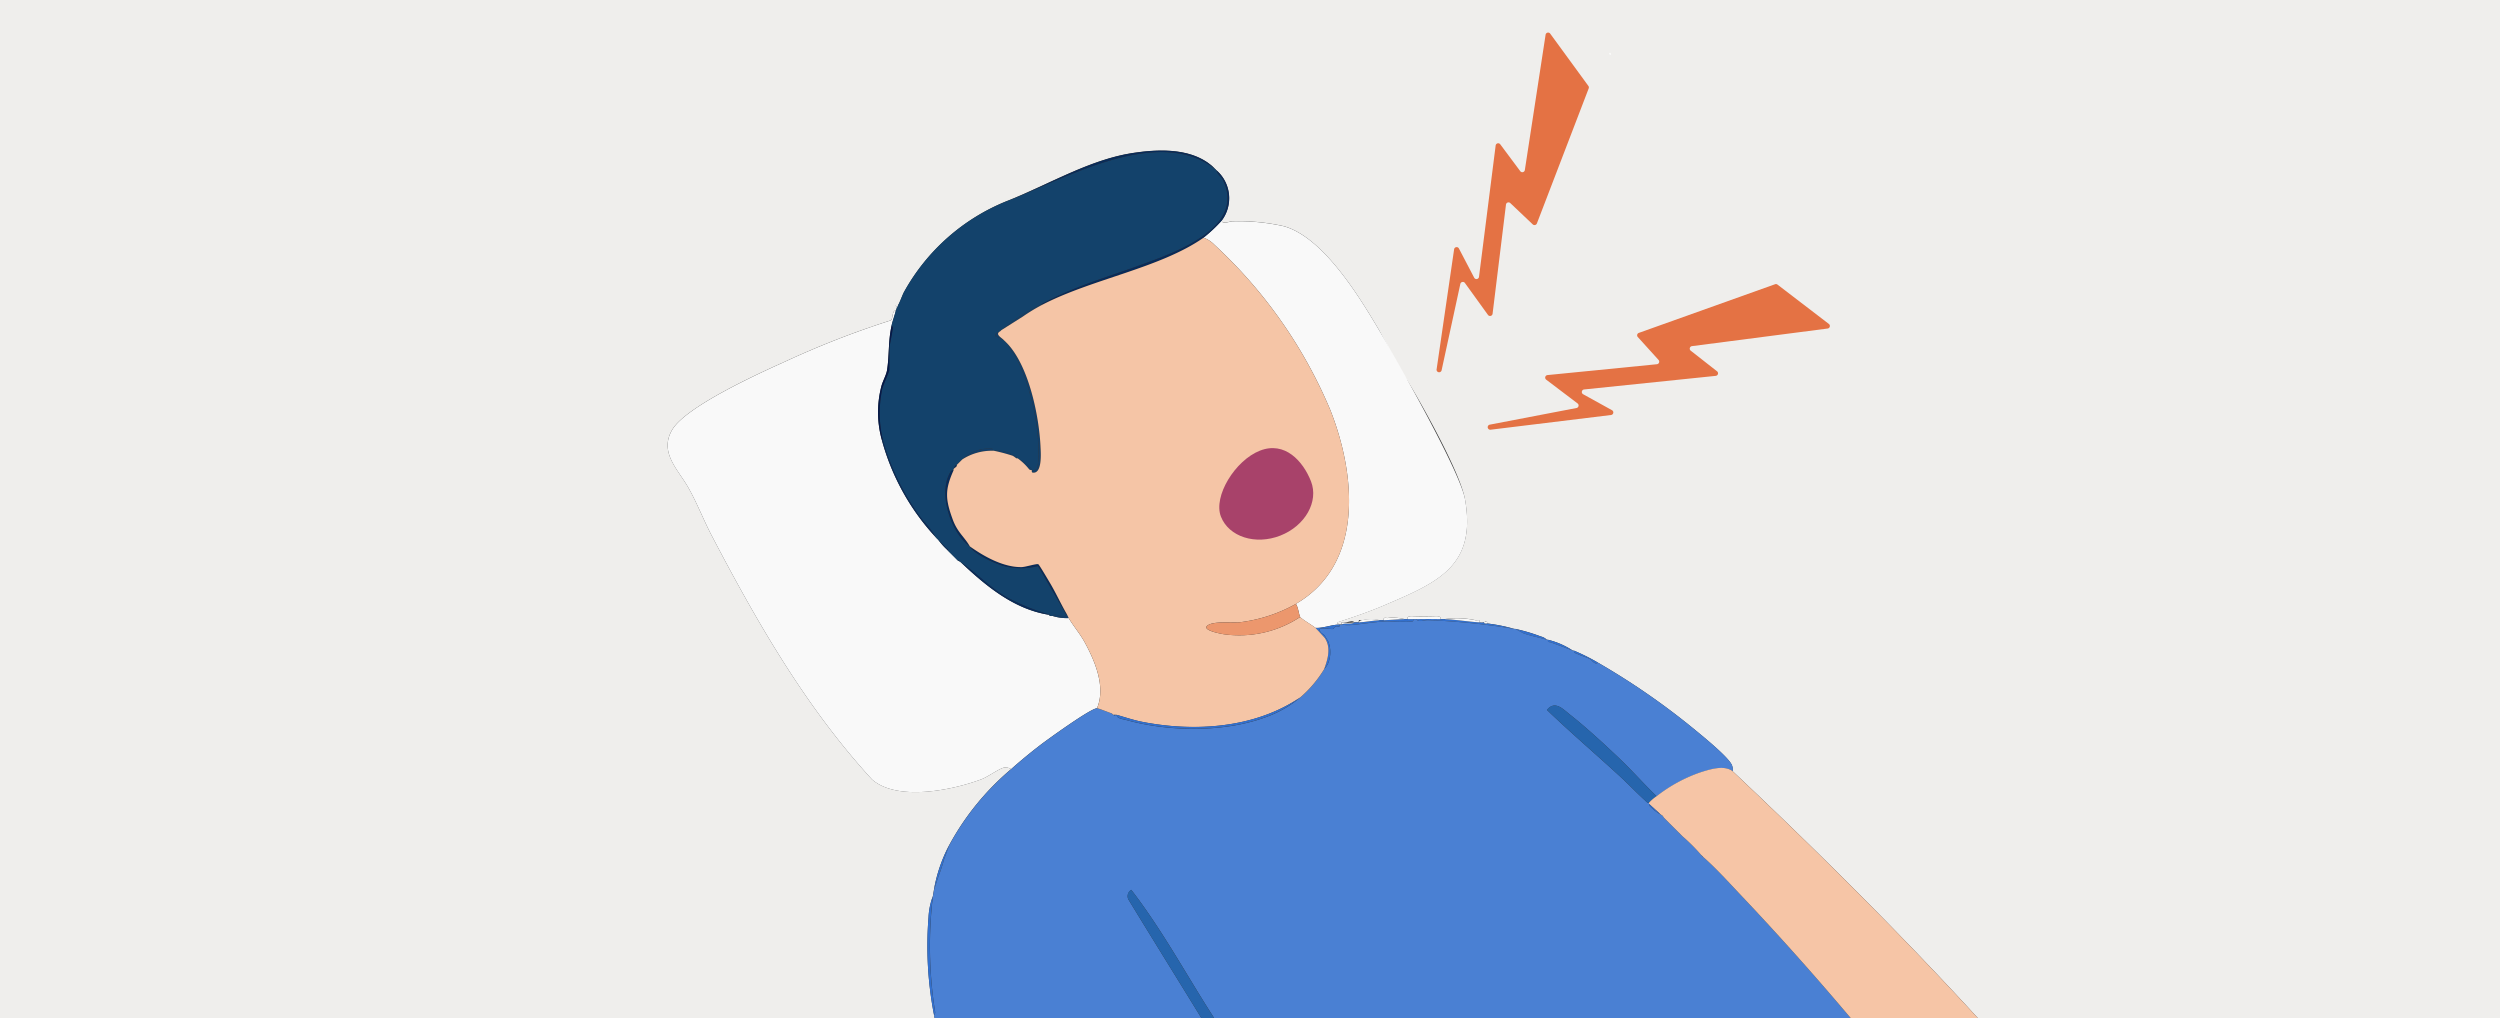 <svg xmlns="http://www.w3.org/2000/svg" xmlns:xlink="http://www.w3.org/1999/xlink" width="275" height="112" viewBox="0 0 275 112">
  <rect x="0" y="0" width="275" height="112" fill="#333333" stroke="none"/>
  <defs>
    <clipPath id="clip-path">
      <rect id="長方形_5113" data-name="長方形 5113" width="275" height="112" transform="translate(50 1907)" fill="none" stroke="#707070" stroke-width="1"/>
    </clipPath>
    <clipPath id="clip-path-2">
      <path id="パス_27232" data-name="パス 27232" d="M-22.326,0H264.215V122.408H-22.326Z" fill="none"/>
    </clipPath>
  </defs>
  <g id="sleep-care_img3" transform="translate(-50 -1907)" clip-path="url(#clip-path)">
    <g id="グループ_10067" data-name="グループ 10067" transform="translate(66.646 1899.796)">
      <g id="マスクグループ_10002" data-name="マスクグループ 10002" clip-path="url(#clip-path-2)">
        <path id="パス_27173" data-name="パス 27173" d="M86.807,122.408h-112.2V0H267.791V122.408H203.716c-1.355-1.641-2.8-3.223-4.242-4.783-8.191-8.835-16.756-17.321-25.523-25.58a1.37,1.37,0,0,0-.091-.686c-.365-.863-3.174-3.146-4.036-3.854a78.741,78.741,0,0,0-10.7-7.414,21.924,21.924,0,0,0-2.63-1.315c-.034-.014-.085.014-.12,0a8.709,8.709,0,0,0-2.749-1.2c-.036-.011-.083.011-.12,0a1.384,1.384,0,0,0-.656-.361,19.32,19.32,0,0,0-2.811-.834,1.021,1.021,0,0,1-.12,0,18.544,18.544,0,0,0-2.988-.6c.046-.464-.189-.162-.359-.12a.911.911,0,0,1-.478,0c.067-.386-.2-.2-.419-.234a9.83,9.83,0,0,0-3.407-.125c-.159-.007-.319.006-.478,0,.067-.361-.183-.231-.413-.239-.887-.03-1.875-.035-2.76,0-.23.009-.48-.123-.413.239-.119,0-.239,0-.359,0a5.093,5.093,0,0,0-1.858-.12c-.23.009-.48-.123-.413.239-.159.007-.319-.008-.478,0a4.034,4.034,0,0,0-1.857,0c-.228.017-.481-.134-.415.238-.159.008-.319-.006-.478,0a.415.415,0,0,0-.276-.115c-.319,0-.771.221-1.159.115v.239h-.12c-.04,0-.08,0-.12,0-.054-.125-.283-.06-.238-.238,1.76-.563,3.521-1.164,5.22-1.893,5.8-2.49,10.154-4.269,8.85-11.641-.607-3.434-6.272-13.057-6.433-13.2-.477-.425-2.555-4.628-3.119-5.579-2.17-3.66-6.085-10.056-10.374-11.262a22.472,22.472,0,0,0-5.686-.54c-.265.01-1.185.379-1.131-.115a4.082,4.082,0,0,0-.6-5.5c-.042-.036-.075-.084-.12-.12-2.26-2.362-6.1-2.243-9.126-1.774-4.747.736-9.275,3.492-13.706,5.241A22.5,22.5,0,0,0,82.8,39.326c-.178.325-.506,1.265-.655,1.437-.016.019-.174-.037-.23.016-.087.082.112.211.111.223a1.8,1.8,0,0,1-.12.359c-.454-.031-.306.922-.562,1.08a99.267,99.267,0,0,0-11.593,4.518c-2.893,1.3-10.941,4.951-12.452,7.511-1.464,2.48.622,4.354,1.753,6.338.971,1.7,1.678,3.569,2.586,5.3C66.614,75.615,71.994,85,79.275,92.943c2.787,2.434,8.852,1.183,12.05-.026.722-.273,1.911-1.165,2.533-1.3a1.221,1.221,0,0,1,.719.187,28.98,28.98,0,0,0-6.814,8.368,16.422,16.422,0,0,0-1.674,4.9c-.038.24-.085.466-.12.717a7.534,7.534,0,0,0-.477,2.332,39.73,39.73,0,0,0,.6,10.7c.215,1.2.576,2.374.717,3.586" fill="#efeeec"/>
        <path id="パス_27174" data-name="パス 27174" d="M1166.814,629.883c.159.006.319-.007.478,0,1.272.056,2.557.275,3.825.359a.911.911,0,0,0,.478,0c.057.157.228.113.359.12a18.531,18.531,0,0,1,2.989.6,75.517,75.517,0,0,0-9.5-.963c-.426-.018-1.056.283-1.259-.113.87-.008,1.761-.031,2.63,0" transform="translate(-1025.019 -554.573)" fill="#3270ce"/>
        <path id="パス_27175" data-name="パス 27175" d="M1101.6,629.987c.2-.005.4,0,.6,0,.065.31-.131.251-.343.28a19.784,19.784,0,0,1-2.341-.045c-1.071.019-2.577.249-3.7.373a6.131,6.131,0,0,1-1.625-.01h.12c.458-.23,1.058.026,1.434-.239.159-.006.32.008.478,0,.734-.035,1.555-.2,2.271-.239.159-.008.319.007.478,0,.745-.034,1.567-.1,2.271-.12.12,0,.239,0,.359,0" transform="translate(-963.386 -554.678)" fill="#3270ce"/>
        <path id="パス_27176" data-name="パス 27176" d="M1156.1,628.06c-.067-.362.183-.23.413-.239.885-.035,1.874-.03,2.76,0,.23.008.48-.122.413.239-.869-.031-1.76-.008-2.63,0-.12,0-.239,0-.359,0-.2,0-.4-.005-.6,0" transform="translate(-1017.894 -552.751)" fill="#f9f9f9"/>
        <path id="パス_27177" data-name="パス 27177" d="M1190.184,629.168a9.828,9.828,0,0,1,3.407.125c.223.03.485-.153.419.234-1.268-.084-2.553-.3-3.825-.359" transform="translate(-1047.911 -553.859)" fill="#f9f9f9"/>
        <path id="パス_27178" data-name="パス 27178" d="M1258.651,640.2c-.842-.256-1.74-.415-2.575-.712l-.892-.483a19.328,19.328,0,0,1,2.811.834,1.384,1.384,0,0,1,.656.361" transform="translate(-1105.141 -562.615)" fill="#3270ce"/>
        <path id="パス_27179" data-name="パス 27179" d="M1287.84,650.2c-.781-.314-1.6-.6-2.393-.9-.185-.07-.427.035-.356-.3a8.71,8.71,0,0,1,2.749,1.2" transform="translate(-1131.462 -571.419)" fill="#3270ce"/>
        <path id="パス_27180" data-name="パス 27180" d="M1136.375,628.924c-.7.023-1.527.086-2.271.12-.067-.362.183-.23.413-.239a5.091,5.091,0,0,1,1.858.12" transform="translate(-998.524 -553.615)" fill="#f9f9f9"/>
        <path id="パス_27181" data-name="パス 27181" d="M1113.442,630.043c-.716.035-1.537.2-2.271.239-.066-.371,1.748-.484,2.271-.239" transform="translate(-978.341 -554.614)" fill="#f9f9f9"/>
        <path id="パス_27182" data-name="パス 27182" d="M721.858,838l-.591,1.622c-.189.81-.585,1.743-.832,2.535l-.25.744a16.425,16.425,0,0,1,1.674-4.9" transform="translate(-634.094 -737.826)" fill="#3270ce"/>
        <path id="パス_27183" data-name="パス 27183" d="M1311.729,660.315c-.322.311-.707-.31-.869-.392-.482-.243-.971-.345-1.447-.586-.171-.087-.376-.052-.314-.337a21.936,21.936,0,0,1,2.63,1.315" transform="translate(-1152.601 -580.224)" fill="#3270ce"/>
        <path id="パス_27184" data-name="パス 27184" d="M1226.184,632c.169-.042.405-.345.359.12-.13-.006-.3.038-.359-.12" transform="translate(-1079.607 -556.331)" fill="#f9f9f9"/>
        <path id="パス_27185" data-name="パス 27185" d="M1341.184,109.047l.061-.118c.221-.042.19.035.178.238-.051-.027-.226-.117-.239-.12" transform="translate(-1180.86 -95.898)" fill="#f9f9f9"/>
        <path id="パス_27186" data-name="パス 27186" d="M1195.542,364h0Z" transform="translate(-1052.313 -320.488)" fill="#f9f9f9"/>
        <path id="パス_27187" data-name="パス 27187" d="M1160.184,272.12c.039-.042.078-.081.12-.12Z" transform="translate(-1021.497 -239.485)" fill="#f9f9f9"/>
        <path id="パス_27188" data-name="パス 27188" d="M500.245,345.995c-.141.563-.351,1.1-.478,1.674-.387,1.738-.236,3.331-.506,4.933-.078.464-.454,1.149-.6,1.67a11.348,11.348,0,0,0,.032,5.949,25.565,25.565,0,0,0,5.977,10.759c.08.087.161.158.239.239a7.066,7.066,0,0,0,.956,1.076c.04.04.081.08.12.12.081.084.157.158.239.239l.478.478c.121.12.233.238.359.359.081.078.21.092.239.12,2.752,2.6,5.874,5.245,9.8,5.857a.15.15,0,0,0,.12.12.922.922,0,0,0,.239,0,5.18,5.18,0,0,0,1.793.239c.494.861,1.227,1.7,1.736,2.627,1.143,2.085,2.371,4.955,1.372,7.294-.648-.028-5.454,3.441-6.271,4.069-1.045.8-2.194,1.746-3.173,2.625a1.221,1.221,0,0,0-.72-.187c-.621.133-1.81,1.025-2.533,1.3-3.2,1.21-9.263,2.46-12.05.026-7.28-7.941-12.661-17.328-17.636-26.833-.908-1.735-1.615-3.6-2.586-5.3-1.131-1.984-3.217-3.857-1.753-6.338,1.511-2.56,9.558-6.208,12.452-7.511a99.27,99.27,0,0,1,11.593-4.518c.256-.158.108-1.111.562-1.08" transform="translate(-418.339 -304.634)" fill="#f9f9f9"/>
        <path id="パス_27189" data-name="パス 27189" d="M970.216,263c-.054.494.866.125,1.131.115a22.471,22.471,0,0,1,5.686.54c4.289,1.207,8.2,7.6,10.374,11.262.564.951,8.944,15.346,9.551,18.78,1.3,7.373-3.049,9.151-8.85,11.641-1.7.73-3.46,1.33-5.22,1.893-.045.177.184.112.238.238-.806-.008-1.79.413-2.63.359-.234-.209-1.563-.992-1.674-1.2-.148-.273-.219-1.1-.478-1.434,7.562-4.4,6.579-14.266,3.8-21.31a52.249,52.249,0,0,0-12.761-18.2,3.16,3.16,0,0,0-1.2-.775A16.416,16.416,0,0,0,970.216,263" transform="translate(-852.448 -231.561)" fill="#f9f9f9"/>
        <path id="パス_27190" data-name="パス 27190" d="M1096.611,633c-.376.265-.976.009-1.434.239V633a6.2,6.2,0,0,0,1.435,0" transform="translate(-964.26 -557.332)" fill="#f9f9f9"/>
        <path id="パス_27191" data-name="パス 27191" d="M707.2,202.045c.045.035.077.084.12.12.05.423.541.724.7,1.056,2.557,5.222-5.22,7.956-8.837,9.279-3.934,1.439-7.349,2.369-11.112,4.368a23.333,23.333,0,0,0-4.423,2.869c-.04.035-.079.081-.12.12s-.76.27-.477.6a7.563,7.563,0,0,1,.836.361c.164.167.3.288.478.478.3.679.793,1.232,1.137,1.911a25.287,25.287,0,0,1,2.209,9.028,10.973,10.973,0,0,1-.116,2.751c-.087.1-.518.237-.6.177-.013-.009-.011-.205-.113-.3a5.251,5.251,0,0,0-1.441-1.016c-.032-.016-.086.015-.12,0,.062-.284-.142-.251-.314-.337a3.529,3.529,0,0,0-2.2-.5c-.04,0-.08,0-.12,0,.071-.342-.2-.259-.418-.243a4.267,4.267,0,0,0-2.929,1.2c-.041.035-.077.082-.12.12-.205.181-.229.231-.359.359-.04.039-.083.078-.12.12-.125.143-.1-.142-.359.478-.014.034.015.087,0,.12-.267-.01-.322.157-.425.352-1.244,2.328.16,6.547,2.219,8.016.519.9,2.855,1.956,3.944,2.213a7.568,7.568,0,0,0,3.566-.043l3.129,5.362c-.308.306-.859,0-1.26-.01-.162-.005-.258.125-.294.13a.92.92,0,0,1-.239,0v-.12a25.347,25.347,0,0,1-4.649-1.866c-2.06-1.156-3.475-2.787-5.273-3.992-.073-.049-.125-.128-.239-.12-.126-.121-.237-.239-.359-.359-.159-.157-.319-.32-.478-.478-.082-.081-.158-.156-.239-.239a.341.341,0,0,0-.12-.239c-.3-.334-.647-.635-.956-.956-.078-.082-.159-.152-.239-.239a9.467,9.467,0,0,0-1.431-1.883,26.423,26.423,0,0,1-4.427-8.875,12.719,12.719,0,0,1-.061-5.619c.111-.44.778-1.888.778-2.091v-2.152c0-.559.25-1.471.325-2.068.024-.192.134-.5-.086-.621.127-.57.337-1.111.478-1.674a1.8,1.8,0,0,0,.12-.359l.12-.239c.149-.172.477-1.112.655-1.437a22.5,22.5,0,0,1,11.418-10.039c6.184-2.355,16.577-8.424,22.832-3.467" transform="translate(-590.154 -176.224)" fill="#13426b"/>
        <path id="パス_27192" data-name="パス 27192" d="M788.184,204.386c4.431-1.749,8.959-4.5,13.706-5.241,3.024-.469,6.866-.588,9.126,1.774-6.255-4.957-16.648,1.111-22.832,3.467" transform="translate(-693.965 -175.099)" fill="#092b59"/>
        <path id="パス_27193" data-name="パス 27193" d="M838.43,217a4.082,4.082,0,0,1,.6,5.5A16.4,16.4,0,0,1,837,224.411c-4.846,3.374-12.306,4.533-17.811,7.411v-.12c3.763-2,7.178-2.929,11.112-4.368,3.617-1.323,11.394-4.057,8.837-9.279-.162-.332-.653-.633-.7-1.056" transform="translate(-721.26 -191.06)" fill="#092b59"/>
        <path id="パス_27194" data-name="パス 27194" d="M685.328,340.942l-.12.239c0-.012-.2-.142-.111-.223.056-.053.214,0,.23-.016" transform="translate(-603.182 -300.18)" fill="#f9f9f9"/>
        <path id="パス_27195" data-name="パス 27195" d="M669.249,372.552h-.12a11.349,11.349,0,0,1-.032-5.949c.147-.521.523-1.206.6-1.67.27-1.6.119-3.195.506-4.933.22.123.11.43.086.621-.075.6-.325,1.509-.325,2.068v2.152c0,.2-.668,1.651-.778,2.091a12.719,12.719,0,0,0,.061,5.619" transform="translate(-588.777 -316.966)" fill="#041949"/>
        <path id="パス_27196" data-name="パス 27196" d="M672.3,465a26.422,26.422,0,0,0,4.427,8.875,9.47,9.47,0,0,1,1.43,1.883A25.567,25.567,0,0,1,672.184,465Z" transform="translate(-591.832 -409.414)" fill="#092b59"/>
        <path id="パス_27197" data-name="パス 27197" d="M744.184,577c1.8,1.2,3.213,2.836,5.273,3.992a25.345,25.345,0,0,0,4.649,1.866h-.12c-3.928-.612-7.05-3.256-9.8-5.857" transform="translate(-655.225 -508.026)" fill="#092b59"/>
        <path id="パス_27198" data-name="パス 27198" d="M830.977,625.478a5.179,5.179,0,0,1-1.793-.239c.036-.005.132-.135.294-.13.4.014.952.317,1.26.01V625c.106.183.166.351.239.478" transform="translate(-730.064 -550.288)" fill="#133e68"/>
        <path id="パス_27199" data-name="パス 27199" d="M724.184,557c.309.322.655.622.956.956v.12a7.074,7.074,0,0,1-.956-1.076" transform="translate(-637.616 -490.417)" fill="#092b59"/>
        <path id="パス_27200" data-name="パス 27200" d="M742.423,576.115c-.029-.027-.158-.042-.239-.12.114-.008.166.07.239.12" transform="translate(-653.464 -507.141)" fill="#041949"/>
        <path id="パス_27201" data-name="パス 27201" d="M732.3,565.239c-.039-.04-.08-.079-.12-.12V565a.341.341,0,0,1,.12.239" transform="translate(-644.66 -497.461)" fill="#041949"/>
        <path id="パス_27202" data-name="パス 27202" d="M735.662,569.478l-.478-.478c.159.158.319.321.478.478" transform="translate(-647.301 -500.982)" fill="#041949"/>
        <path id="パス_27203" data-name="パス 27203" d="M826.3,626.12a.15.15,0,0,1-.12-.12h.12Z" transform="translate(-727.423 -551.169)" fill="#133e68"/>
        <path id="パス_27204" data-name="パス 27204" d="M788.184,377c2.324,2.539,3.429,7.9,3.585,11.3.028.606.215,3.014-.882,2.817-.126-.023-.059-.238-.073-.249-.037-.029-.2-.016-.3-.113a6.356,6.356,0,0,0-1.254-1.2,5.252,5.252,0,0,1,1.441,1.016c.1.094.1.289.113.3.082.06.514-.081.6-.177a10.981,10.981,0,0,0,.116-2.751,25.289,25.289,0,0,0-2.209-9.028c-.345-.679-.836-1.232-1.137-1.911" transform="translate(-693.965 -331.934)" fill="#133e68"/>
        <path id="パス_27205" data-name="パス 27205" d="M731.6,493c-.961,2.152-.912,3.165-.091,5.41.52,1.422,1.275,1.9,1.884,2.957,1.51,1.078,3.656,2.3,5.68,2.28.431-.005,1.676-.41,1.851-.316.1.056,1.075,1.715,1.242,1.993.651,1.082,1.214,2.322,1.865,3.454v.12l-3.13-5.362a7.567,7.567,0,0,1-3.566.043c-1.088-.256-3.424-1.308-3.944-2.212-2.058-1.469-3.463-5.688-2.219-8.016.1-.194.159-.361.425-.352" transform="translate(-643.359 -434.064)" fill="#092b59"/>
        <path id="パス_27206" data-name="パス 27206" d="M746.184,474.016a4.267,4.267,0,0,1,2.93-1.2c.222-.016.489-.1.418.243a5.975,5.975,0,0,0-3.347.956" transform="translate(-656.986 -416.279)" fill="#133e68"/>
        <path id="パス_27207" data-name="パス 27207" d="M775.184,474.949a3.529,3.529,0,0,1,2.2.5c.172.087.376.053.314.337-.161-.073-.29-.229-.478-.3a19.017,19.017,0,0,0-2.033-.538" transform="translate(-682.519 -418.168)" fill="#133e68"/>
        <path id="パス_27208" data-name="パス 27208" d="M786.607,340.12a19.719,19.719,0,0,0-2.079,1.267l-2.344,1.482A23.327,23.327,0,0,1,786.607,340Z" transform="translate(-688.683 -299.357)" fill="#133e68"/>
        <path id="パス_27209" data-name="パス 27209" d="M777.188,365c-.621.333.07.664.359.956a7.584,7.584,0,0,0-.836-.361c-.283-.325.447-.566.477-.6" transform="translate(-683.806 -321.368)" fill="#133e68"/>
        <path id="パス_27210" data-name="パス 27210" d="M738.543,488c.035.257-.249.277-.359.478.256-.62.234-.335.359-.478" transform="translate(-649.942 -429.665)" fill="#092b59"/>
        <path id="パス_27211" data-name="パス 27211" d="M742.543,484l-.359.359c.129-.127.153-.177.359-.359" transform="translate(-653.464 -426.143)" fill="#092b59"/>
        <path id="パス_27212" data-name="パス 27212" d="M769.9,629.995c.2.4.833.1,1.259.113a75.519,75.519,0,0,1,9.5.963,1.056,1.056,0,0,0,.12,0l.892.483c.835.3,1.733.457,2.575.712.036.011.083-.011.12,0-.071.33.171.225.356.3.79.3,1.613.586,2.393.9.034.014.085-.014.119,0-.062.285.143.25.314.337.475.241.965.343,1.447.586.162.082.547.7.869.392a78.731,78.731,0,0,1,10.7,7.414c.863.708,3.671,2.991,4.036,3.854a1.371,1.371,0,0,1,.091.686c-.94-.708-2.472-.214-3.528.117a16.563,16.563,0,0,0-4.839,2.632c-1.393-1.336-2.664-2.793-4.063-4.126-1.645-1.568-3.672-3.438-5.444-4.837-.822-.649-1.679-1.615-2.565-.541,2.6,2.5,5.354,4.847,8.009,7.29.929.855,1.811,1.785,2.746,2.634.148.135.244.3.48.3a.467.467,0,0,0,0,.12c0,.141-.025.137.08.246a5.816,5.816,0,0,0,1.235.95c.2.052.255.257.359.359.04.039.08.08.12.12.239.237.479.482.717.717l.119.12c.2.2.4.4.6.6a3.154,3.154,0,0,0,.239.239c.043.038.079.08.12.12l.119.12a20.208,20.208,0,0,1,2.032,2.032c.215.285.076.1.239.239,1.383,1.2,2.845,2.831,4.126,4.182,5.114,5.4,10.041,11,14.761,16.737h-72.2l-1.076-2.032c.482-.347,1.062-.1.744-.923-3.108-4.78-5.8-9.859-9.291-14.376a.814.814,0,0,0-.327,1.039c2.659,4.367,5.363,8.708,8.037,13.064-1.277.563-2.678.754-4.007,1.193-1.689.558-3.317,1.358-4.959,2.034H717.54c-.142-1.213-.5-2.388-.717-3.586.223-.124.107-.429.085-.621a46.225,46.225,0,0,1-.2-12.409c.034-.251.082-.478.12-.717l.25-.744c.247-.793.643-1.725.832-2.535l.591-1.622a28.982,28.982,0,0,1,6.814-8.368c.979-.878,2.128-1.821,3.173-2.625.817-.629,5.623-4.1,6.271-4.069.222.01,1.222.434,1.56.537.116.036.2.17.234.18l.176.12.063-.12c.037.011.083-.01.12,0,0,.411.732.475,1.05.564,4.679,1.306,10.811,1.391,15.389-.323a12.128,12.128,0,0,0,3.763-2.154,13.094,13.094,0,0,0,2.63-3.108,3.286,3.286,0,0,0,.42-.6,3.242,3.242,0,0,0,.049-2.418c-.015-.038-.365-.615-.415-.685-.129-.183-.609-.32-.532-.723.4-.157,1.194.052,1.475,0,.036-.006.188-.439.6-.242.114.019.094-.19.072-.241.04,0,.08,0,.119,0a6.132,6.132,0,0,0,1.625.01c1.124-.124,2.63-.354,3.7-.373a19.811,19.811,0,0,0,2.341.045c.212-.028.407.03.343-.28.12,0,.239,0,.359,0" transform="translate(-630.733 -554.685)" fill="#4a80d3"/>
        <path id="パス_27213" data-name="パス 27213" d="M714.756,898.03a39.731,39.731,0,0,1-.6-10.7,7.535,7.535,0,0,1,.477-2.332,46.227,46.227,0,0,0,.2,12.409c.022.192.137.5-.085.621" transform="translate(-628.667 -779.208)" fill="#3270ce"/>
        <path id="パス_27214" data-name="パス 27214" d="M1296.272,719.455a4.277,4.277,0,0,0-.837.717c-.236,0-.332-.162-.48-.3-.935-.849-1.817-1.779-2.746-2.634-2.655-2.443-5.407-4.792-8.009-7.29.886-1.074,1.743-.108,2.565.541,1.772,1.4,3.8,3.269,5.443,4.837,1.4,1.333,2.67,2.79,4.063,4.126" transform="translate(-1130.689 -624.66)" fill="#2665ad"/>
        <path id="パス_27215" data-name="パス 27215" d="M907.173,894.317a6.883,6.883,0,0,1-.837-1.2c-2.674-4.357-5.378-8.7-8.037-13.064a.814.814,0,0,1,.327-1.039c3.491,4.517,6.182,9.6,9.291,14.376.318.819-.262.576-.744.923" transform="translate(-790.84 -773.941)" fill="#2665ad"/>
        <path id="パス_27216" data-name="パス 27216" d="M1073.814,635c.022.051.042.26-.072.241-.416-.2-.568.236-.6.242-.281.047-1.072-.161-1.475,0-.078.4.4.539.531.722.049.07.4.647.415.685a3.241,3.241,0,0,1-.049,2.418,3.285,3.285,0,0,1-.42.6c.4-1.077.774-2.365.078-3.426-.042-.065-.971-1.06-1.034-1.117.84.055,1.824-.366,2.63-.359" transform="translate(-943.136 -559.092)" fill="#3270ce"/>
        <path id="パス_27217" data-name="パス 27217" d="M1387.355,767.338c8.767,8.259,17.332,16.745,25.523,25.58,1.447,1.56,2.887,3.143,4.242,4.783h-14.105c-4.72-5.74-9.648-11.341-14.761-16.737-1.28-1.351-2.743-2.978-4.126-4.182l-.239-.239a20.168,20.168,0,0,0-2.032-2.032l-.12-.12c-.04-.04-.077-.081-.12-.12l-.239-.239c-.2-.2-.4-.4-.6-.6l-.119-.12c-.239-.235-.478-.48-.717-.717l-.12-.12c-.1-.1-.161-.307-.359-.359l-1.315-1.2a.461.461,0,0,1,0-.12,4.272,4.272,0,0,1,.837-.717,16.563,16.563,0,0,1,4.839-2.632c1.057-.332,2.588-.825,3.528-.118" transform="translate(-1213.405 -675.294)" fill="#f6c5a6"/>
        <path id="パス_27218" data-name="パス 27218" d="M1378.162,800l1.315,1.2a5.828,5.828,0,0,1-1.235-.95c-.1-.109-.08-.1-.079-.246" transform="translate(-1213.416 -704.369)" fill="#3270ce"/>
        <path id="パス_27219" data-name="パス 27219" d="M1405.423,826.239a3.154,3.154,0,0,1-.239-.239Z" transform="translate(-1237.21 -727.261)" fill="#3270ce"/>
        <path id="パス_27220" data-name="パス 27220" d="M1426.423,847.239c-.162-.142-.024.046-.239-.239Z" transform="translate(-1255.7 -745.751)" fill="#3270ce"/>
        <path id="パス_27221" data-name="パス 27221" d="M1392.3,813.12c-.04-.04-.079-.08-.119-.12Z" transform="translate(-1225.764 -715.815)" fill="#3270ce"/>
        <path id="パス_27222" data-name="パス 27222" d="M1399.3,820.12l-.12-.12Z" transform="translate(-1231.927 -721.978)" fill="#3270ce"/>
        <path id="パス_27223" data-name="パス 27223" d="M1408.3,829.12l-.119-.12Z" transform="translate(-1239.851 -729.902)" fill="#3270ce"/>
        <path id="パス_27224" data-name="パス 27224" d="M900.986,998.2l1.076,2.032H891.184c1.642-.676,3.27-1.476,4.959-2.034,1.329-.439,2.73-.63,4.007-1.193a6.881,6.881,0,0,0,.837,1.2" transform="translate(-784.653 -877.82)" fill="#f5c5a6"/>
        <path id="パス_27225" data-name="パス 27225" d="M760.42,279a3.161,3.161,0,0,1,1.2.775,52.248,52.248,0,0,1,12.761,18.2c2.782,7.044,3.765,16.908-3.8,21.31a16.811,16.811,0,0,1-6.277,2.031c-.842.063-2.8-.168-3.453.351s1.536.912,1.8.951a12.137,12.137,0,0,0,8.413-1.9c.11.2,1.44.986,1.674,1.2.063.057.991,1.052,1.034,1.117.7,1.06.325,2.349-.078,3.426a13.094,13.094,0,0,1-2.63,3.108c-4.975,3.374-11.541,3.825-17.338,2.694-.976-.19-1.914-.51-2.865-.781-.037-.011-.083.011-.12,0-.067-.019-.173.02-.239,0-.033-.01-.117-.144-.234-.18-.337-.1-1.338-.528-1.559-.537,1-2.339-.229-5.209-1.372-7.294-.509-.928-1.241-1.766-1.736-2.627-.073-.127-.133-.295-.239-.478-.652-1.132-1.214-2.371-1.865-3.454-.168-.279-1.139-1.938-1.242-1.993-.175-.094-1.421.311-1.851.316-2.023.025-4.169-1.2-5.68-2.28-.609-1.061-1.364-1.536-1.884-2.957-.821-2.245-.87-3.258.091-5.41.015-.033-.014-.085,0-.12.109-.2.394-.222.359-.478.036-.042.08-.08.12-.12l.359-.359c.043-.038.078-.085.12-.12a5.974,5.974,0,0,1,3.347-.956c.04,0,.08,0,.12,0a19.018,19.018,0,0,1,2.033.538c.188.07.316.225.478.3.033.015.088-.016.12,0a6.359,6.359,0,0,1,1.255,1.2c.1.1.263.085.3.113.013.011-.053.226.073.249,1.1.2.91-2.212.882-2.817-.156-3.394-1.261-8.759-3.585-11.3-.174-.19-.314-.312-.478-.478-.289-.293-.98-.623-.359-.956.04-.038.08-.085.12-.12l2.344-1.482a19.714,19.714,0,0,1,2.079-1.267c5.506-2.879,12.966-4.038,17.811-7.411" transform="translate(-644.684 -245.649)" fill="#f5c5a6"/>
        <path id="パス_27226" data-name="パス 27226" d="M908.386,702a12.128,12.128,0,0,1-3.763,2.154c-4.578,1.713-10.71,1.629-15.389.323-.318-.089-1.052-.153-1.05-.564.951.271,1.889.591,2.865.781,5.8,1.131,12.362.68,17.338-2.694" transform="translate(-782.012 -618.084)" fill="#3270ce"/>
        <path id="パス_27227" data-name="パス 27227" d="M885.423,717.959l-.063.12-.176-.12c.066.02.172-.019.239,0" transform="translate(-779.37 -632.13)" fill="#3270ce"/>
        <path id="パス_27228" data-name="パス 27228" d="M980.665,616c.259.333.33,1.161.478,1.435a12.138,12.138,0,0,1-8.413,1.9c-.259-.039-2.43-.443-1.795-.951s2.61-.287,3.453-.351A16.809,16.809,0,0,0,980.665,616" transform="translate(-854.769 -542.364)" fill="#ec976d"/>
        <path id="パス_27229" data-name="パス 27229" d="M1182.69,127.335l1.926-13.209a.282.282,0,0,1,.529-.09l1.68,3.212a.282.282,0,0,0,.53-.1l1.831-14.439a.282.282,0,0,1,.506-.133l2.2,2.955a.282.282,0,0,0,.505-.126l2.282-14.879a.282.282,0,0,1,.507-.124l4.2,5.753a.283.283,0,0,1,.036.268l-5.7,14.859a.283.283,0,0,1-.458.1l-2.468-2.341a.282.282,0,0,0-.475.17l-1.472,12a.282.282,0,0,1-.509.131l-2.535-3.512a.283.283,0,0,0-.505.105l-2.057,9.488a.282.282,0,0,1-.555-.1" transform="translate(-1041.31 -79.498)" fill="#e47244"/>
        <path id="パス_27230" data-name="パス 27230" d="M1230.089,337.628l13.25-1.619a.282.282,0,0,0,.1-.527l-3.172-1.754a.282.282,0,0,1,.108-.528l14.478-1.495a.282.282,0,0,0,.145-.5l-2.9-2.271a.282.282,0,0,1,.138-.5l14.928-1.936a.282.282,0,0,0,.136-.5l-5.654-4.331a.283.283,0,0,0-.267-.042l-14.987,5.353a.282.282,0,0,0-.114.455l2.283,2.522a.282.282,0,0,1-.181.47l-12.034,1.193a.282.282,0,0,0-.143.506l3.452,2.616a.282.282,0,0,1-.117.5L1230,337.071a.282.282,0,0,0,.088.557" transform="translate(-1082.766 -283.156)" fill="#e47244"/>
        <path id="パス_27231" data-name="パス 27231" d="M992.829,476.274c.872,2.226-.64,4.9-3.375,5.97s-5.66.136-6.532-2.09,1.558-6.186,4.294-7.257,4.742,1.152,5.614,3.377" transform="translate(-865.266 -416.123)" fill="#a8426a"/>
      </g>
    </g>
  </g>
</svg>
